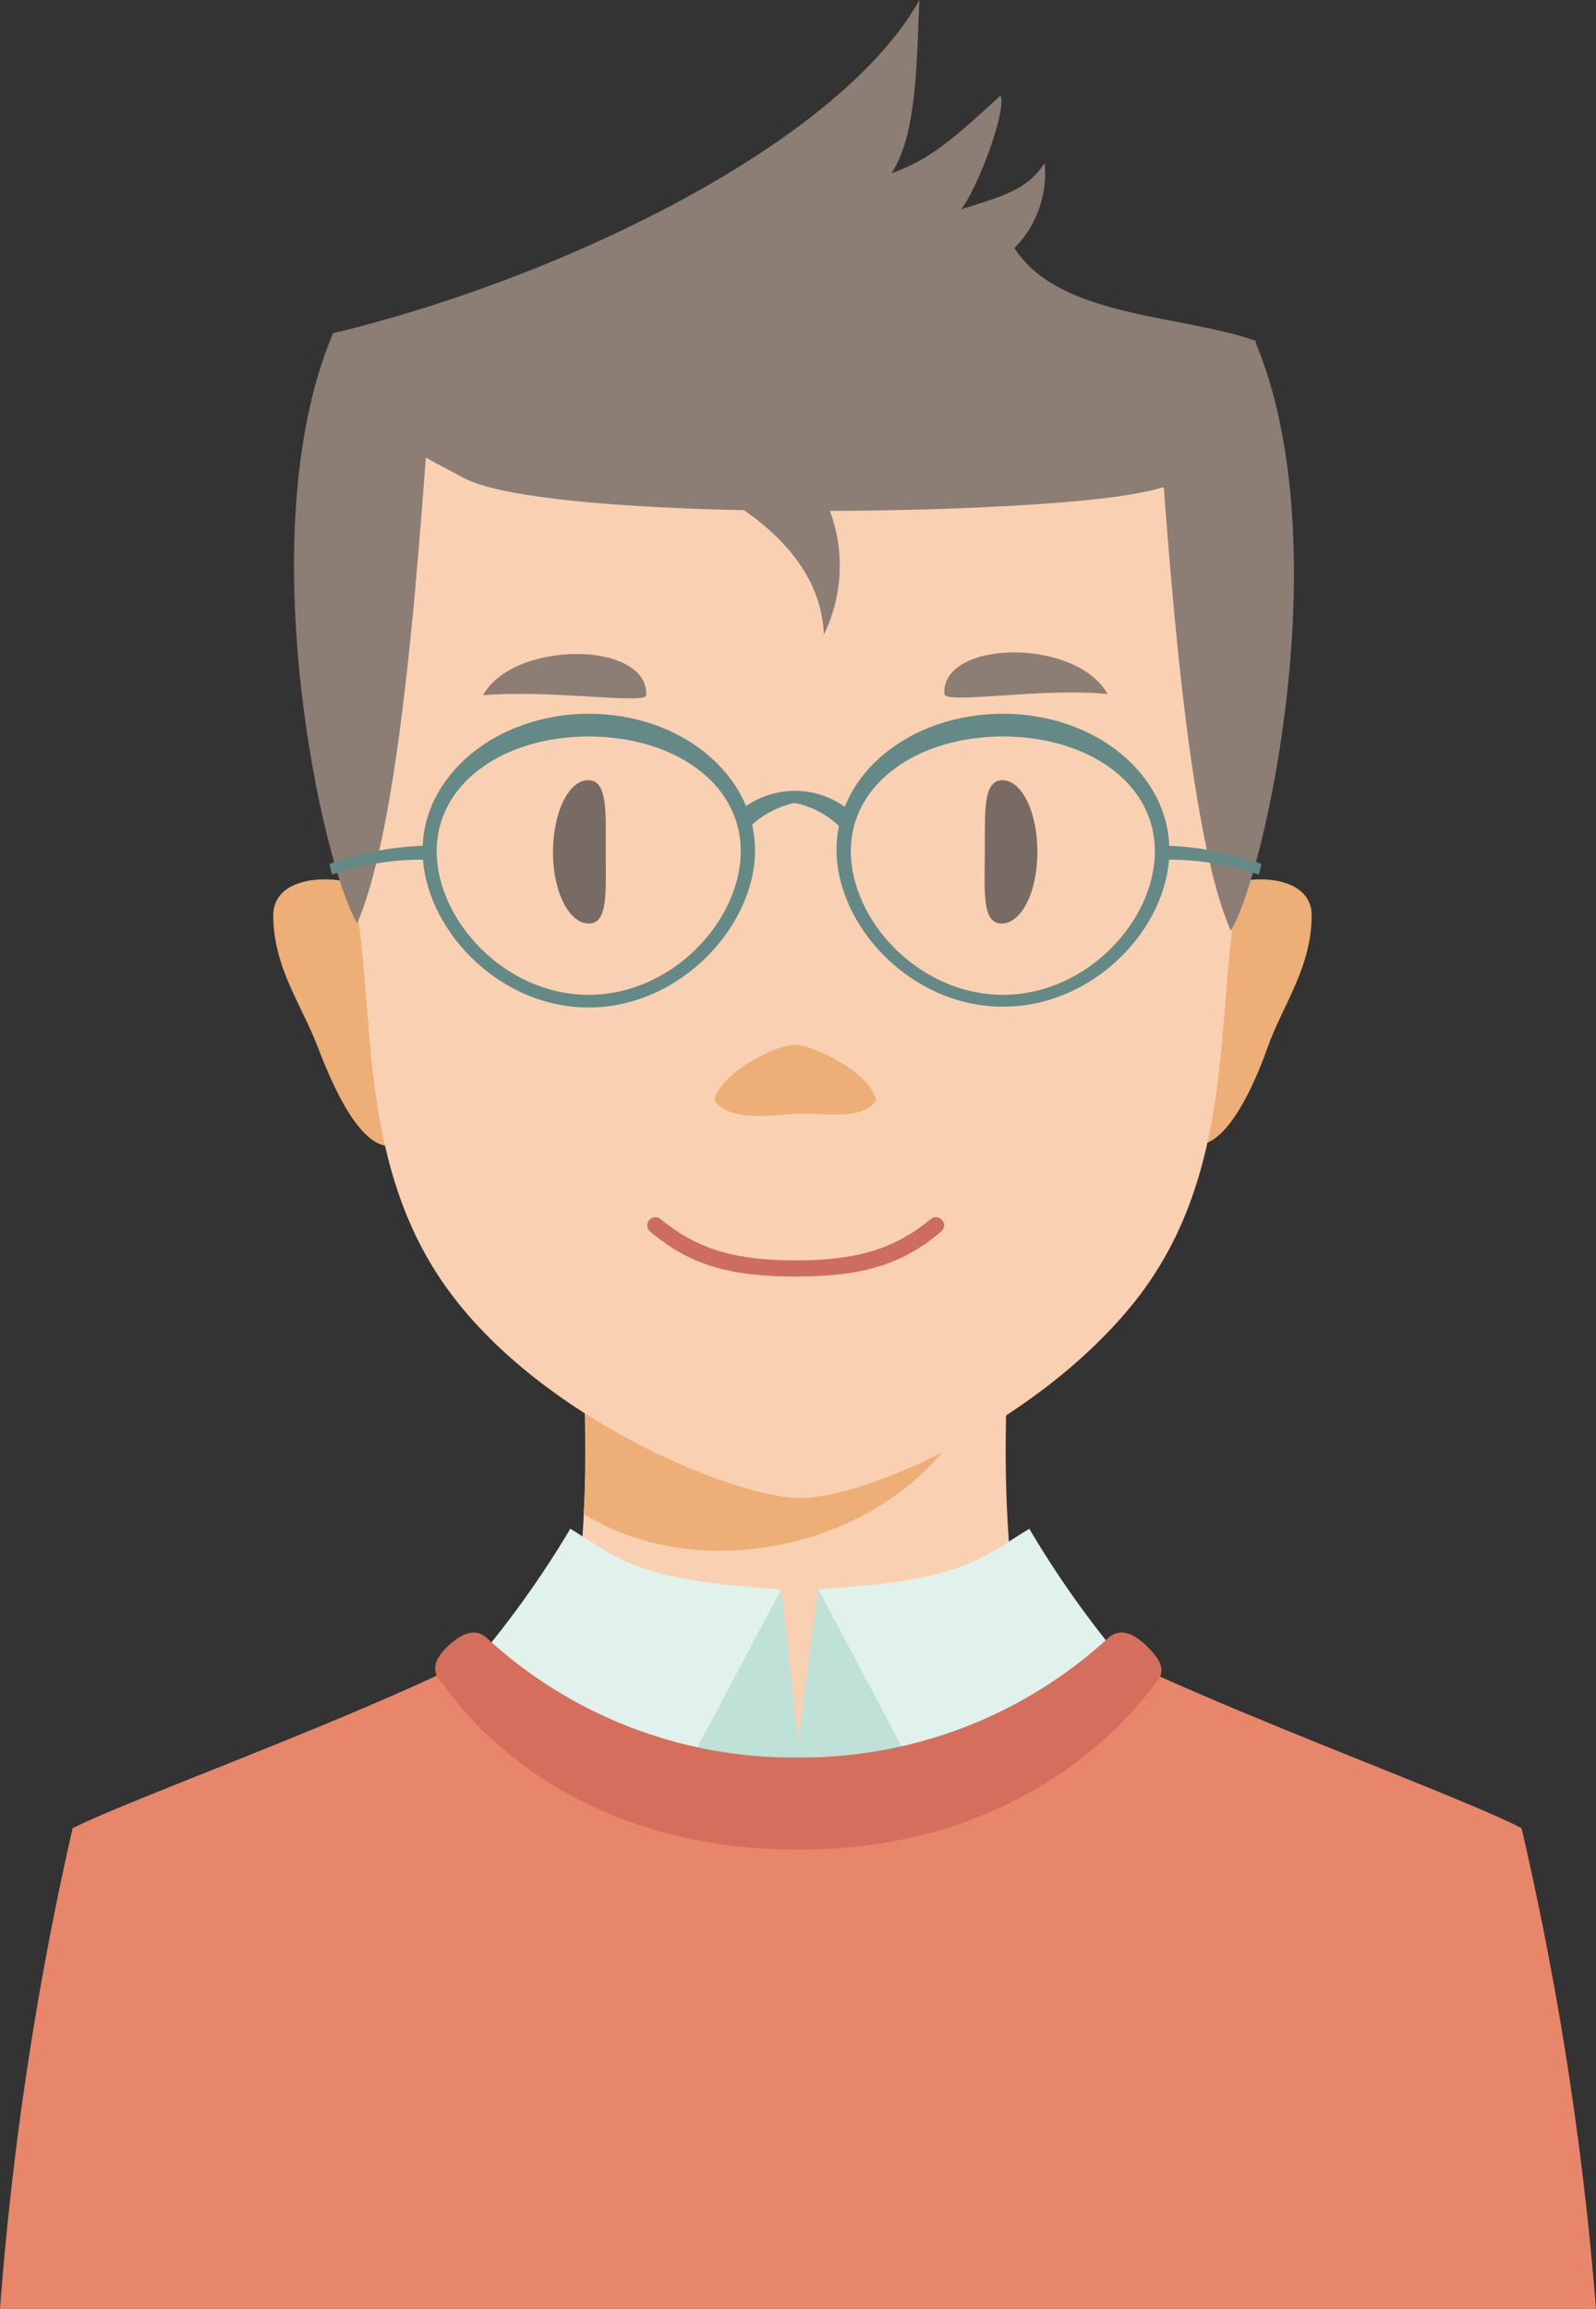 <svg xmlns="http://www.w3.org/2000/svg" width="79.31" height="114.68" viewBox="0 0 79.31 114.68"><rect x="0" y="0" width="79.31" height="114.68" fill="#333333" stroke="none"/><defs><style>.cls-1{fill:#fad0b2;}.cls-2{fill:#eeae78;}.cls-3{fill:#8c7d75;}.cls-4{fill:#786b64;}.cls-5{fill:#cd6d5f;}.cls-6{fill:#658986;}.cls-7{fill:#bfe1d7;}.cls-8{fill:#e8866b;}.cls-9{fill:#e1f1ec;}.cls-10{fill:#d66e5e;}</style></defs><title>person12</title><g id="レイヤー_2" data-name="レイヤー 2"><g id="文字"><path class="cls-1" d="M40.19,88.6l11.44-5.49c-2.25-3.24-1.75-16.5-1.13-18.66H28.56c.62,2.16,1.12,15.42-1.12,18.66Z"/><path class="cls-2" d="M49.11,67.28,28.56,64.45A50.19,50.19,0,0,1,29,75.19C36,79.55,47.54,75.81,49.11,67.28Z"/><path class="cls-2" d="M59.41,45.14c.63-1.74,5.77-2.27,5.77.32S63.74,49.92,63,52s-2.16,5.21-3.82,4.86C57.22,56.49,59.15,45.85,59.41,45.14Z"/><path class="cls-2" d="M19.35,45.14c-.63-1.74-5.77-2.27-5.77.32S15,49.92,15.79,52,18,57.25,19.61,56.9C21.55,56.49,19.61,45.85,19.35,45.14Z"/><path class="cls-1" d="M39.54,12.79c8.77,0,25.15,5.43,24,19.69-.52,6.28-2,10.69-2.34,13.92-.65,5.4-.26,12.15-4.48,17.82C52,70.5,42.85,74.57,39.54,74.4S27.06,70.5,22.38,64.22C18.16,58.55,18.55,51.8,17.9,46.4c-.39-3.23-1.82-7.64-2.34-13.92C14.39,18.22,29.79,12.79,39.54,12.79Z"/><path class="cls-2" d="M39.52,55.32c1.28-.07,3.25.38,4-.63-.07-1.27-3-2.78-4-2.8s-3.92,1.53-4,2.8C36.27,55.7,38.24,55.4,39.52,55.32Z"/><path class="cls-3" d="M46.93,34.47c-.16-2.7,6.54-2.81,8.11,0C51.69,34.14,47,35,46.93,34.47Z"/><path class="cls-3" d="M32.11,34.53c.13-2.7-6.57-2.76-8.11,0C27.35,34.24,32.08,35,32.11,34.53Z"/><path class="cls-4" d="M27.48,42.33c0,2,.81,3.54,1.78,3.54s.84-1.59.84-3.55.11-3.57-.87-3.57S27.48,40.36,27.48,42.33Z"/><path class="cls-4" d="M51.55,42.33c0,2-.8,3.54-1.78,3.54s-.84-1.59-.83-3.55-.11-3.57.87-3.57S51.56,40.36,51.55,42.33Z"/><path class="cls-5" d="M46.25,60.55C44.48,62,42.66,62.6,39.54,62.6S34.6,62,32.83,60.55a.4.4,0,0,0-.52.62c1.94,1.63,3.89,2.23,7.23,2.23s5.3-.6,7.23-2.23a.4.4,0,0,0-.52-.62Z"/><path class="cls-3" d="M16.55,16.55c-4.23,10-.47,26.6,1.2,29.3,2.61-6,3.33-24,3.75-27S16.55,16.55,16.55,16.55Z"/><path class="cls-3" d="M62.36,16.93c4.23,10,.47,26.61-1.2,29.3-2.61-6-3.33-24-3.75-27S62.36,16.93,62.36,16.93Z"/><path class="cls-3" d="M16.55,16.55C27.79,13.86,41.66,7.18,45.69,0c-.14,2.69-.08,6.67-1.39,8.6,1.94-.65,3.31-1.92,5.41-3.85.34.59-1,4.36-1.94,5.64,2.08-.64,3.33-1,4.14-2.3a5.27,5.27,0,0,1-1.5,4.23c2.22,3.46,8.24,3.29,12,4.61,0,3.47.53,6.86-7.49,7.81s-28.12,1-31.87-1S17.8,21.17,16.55,16.55Z"/><path class="cls-3" d="M35.06,24.19c4.13,2.17,5.78,4.75,5.88,7.33a7.81,7.81,0,0,0-.51-7.74C39.19,22.13,36.71,22.54,35.06,24.19Z"/><path class="cls-6" d="M37.52,42.24c0,3.75-3.7,7.8-8.27,7.8S21,46,21,42.24s3.7-6.79,8.27-6.79S37.52,38.49,37.52,42.24Zm-8.27-5.66c-4.17,0-7.55,2.28-7.55,5.7s3.38,7.13,7.55,7.13,7.56-3.7,7.56-7.13S33.43,36.58,29.25,36.58Z"/><path class="cls-6" d="M49.84,35.45c4.57,0,8.27,3,8.27,6.79S54.41,50,49.84,50s-8.27-4-8.27-7.8S45.27,35.45,49.84,35.45Zm-7.56,6.83c0,3.43,3.38,7.13,7.56,7.13s7.55-3.7,7.55-7.13-3.38-5.7-7.55-5.7S42.28,38.86,42.28,42.28Z"/><path class="cls-6" d="M41.94,41.28a4.52,4.52,0,0,0-2.44-1.4,4.52,4.52,0,0,0-2.44,1.4l-.23-1.06a4.26,4.26,0,0,1,5.34,0Z"/><path class="cls-6" d="M16.5,43.44a13.8,13.8,0,0,1,4.66-.74V42a15.5,15.5,0,0,0-4.79.91Z"/><path class="cls-6" d="M62.55,43.44a13.8,13.8,0,0,0-4.66-.74V42a15.56,15.56,0,0,1,4.8.91Z"/><path class="cls-7" d="M65.67,112.27A136.38,136.38,0,0,0,61.93,89c-2.82-1.46-5-6.25-11.49-9.35L40.66,79l-1,7.43L38.83,79l-10,.66c-6.45,3.1-8.67,7.89-11.49,9.35a135.76,135.76,0,0,0-3.73,23.31Z"/><path class="cls-8" d="M79.31,114.68a162.41,162.41,0,0,0-3.7-23.88c-2.82-1.46-12.51-5-19-8a25.87,25.87,0,0,1-34,0c-6.46,3.09-16.15,6.58-19,8A162.41,162.41,0,0,0,0,114.68Z"/><path class="cls-9" d="M28.34,75.93c2.46,1.49,3.27,2.58,10.49,3,0,0-4.79,9-5.4,10.21-4.92-1.14-8.17-6.08-9.25-7.27A48.49,48.49,0,0,0,28.34,75.93Z"/><path class="cls-9" d="M51.15,75.93c-2.46,1.49-3.27,2.58-10.49,3,0,0,4.79,9,5.4,10.21C51,88,54.23,83.09,55.3,81.9A48.94,48.94,0,0,1,51.15,75.93Z"/><path class="cls-10" d="M55,81.42a22.54,22.54,0,0,1-15.37,5.87,22.48,22.48,0,0,1-15.37-5.87c-.61-.64-1.35-.27-2,.34S21.35,83,22,83.63c.27.28,5.17,8.24,17.71,8.24,12.25,0,17.44-8,17.7-8.24.61-.64.22-1.25-.42-1.87S55.64,80.78,55,81.42Z"/></g></g></svg>